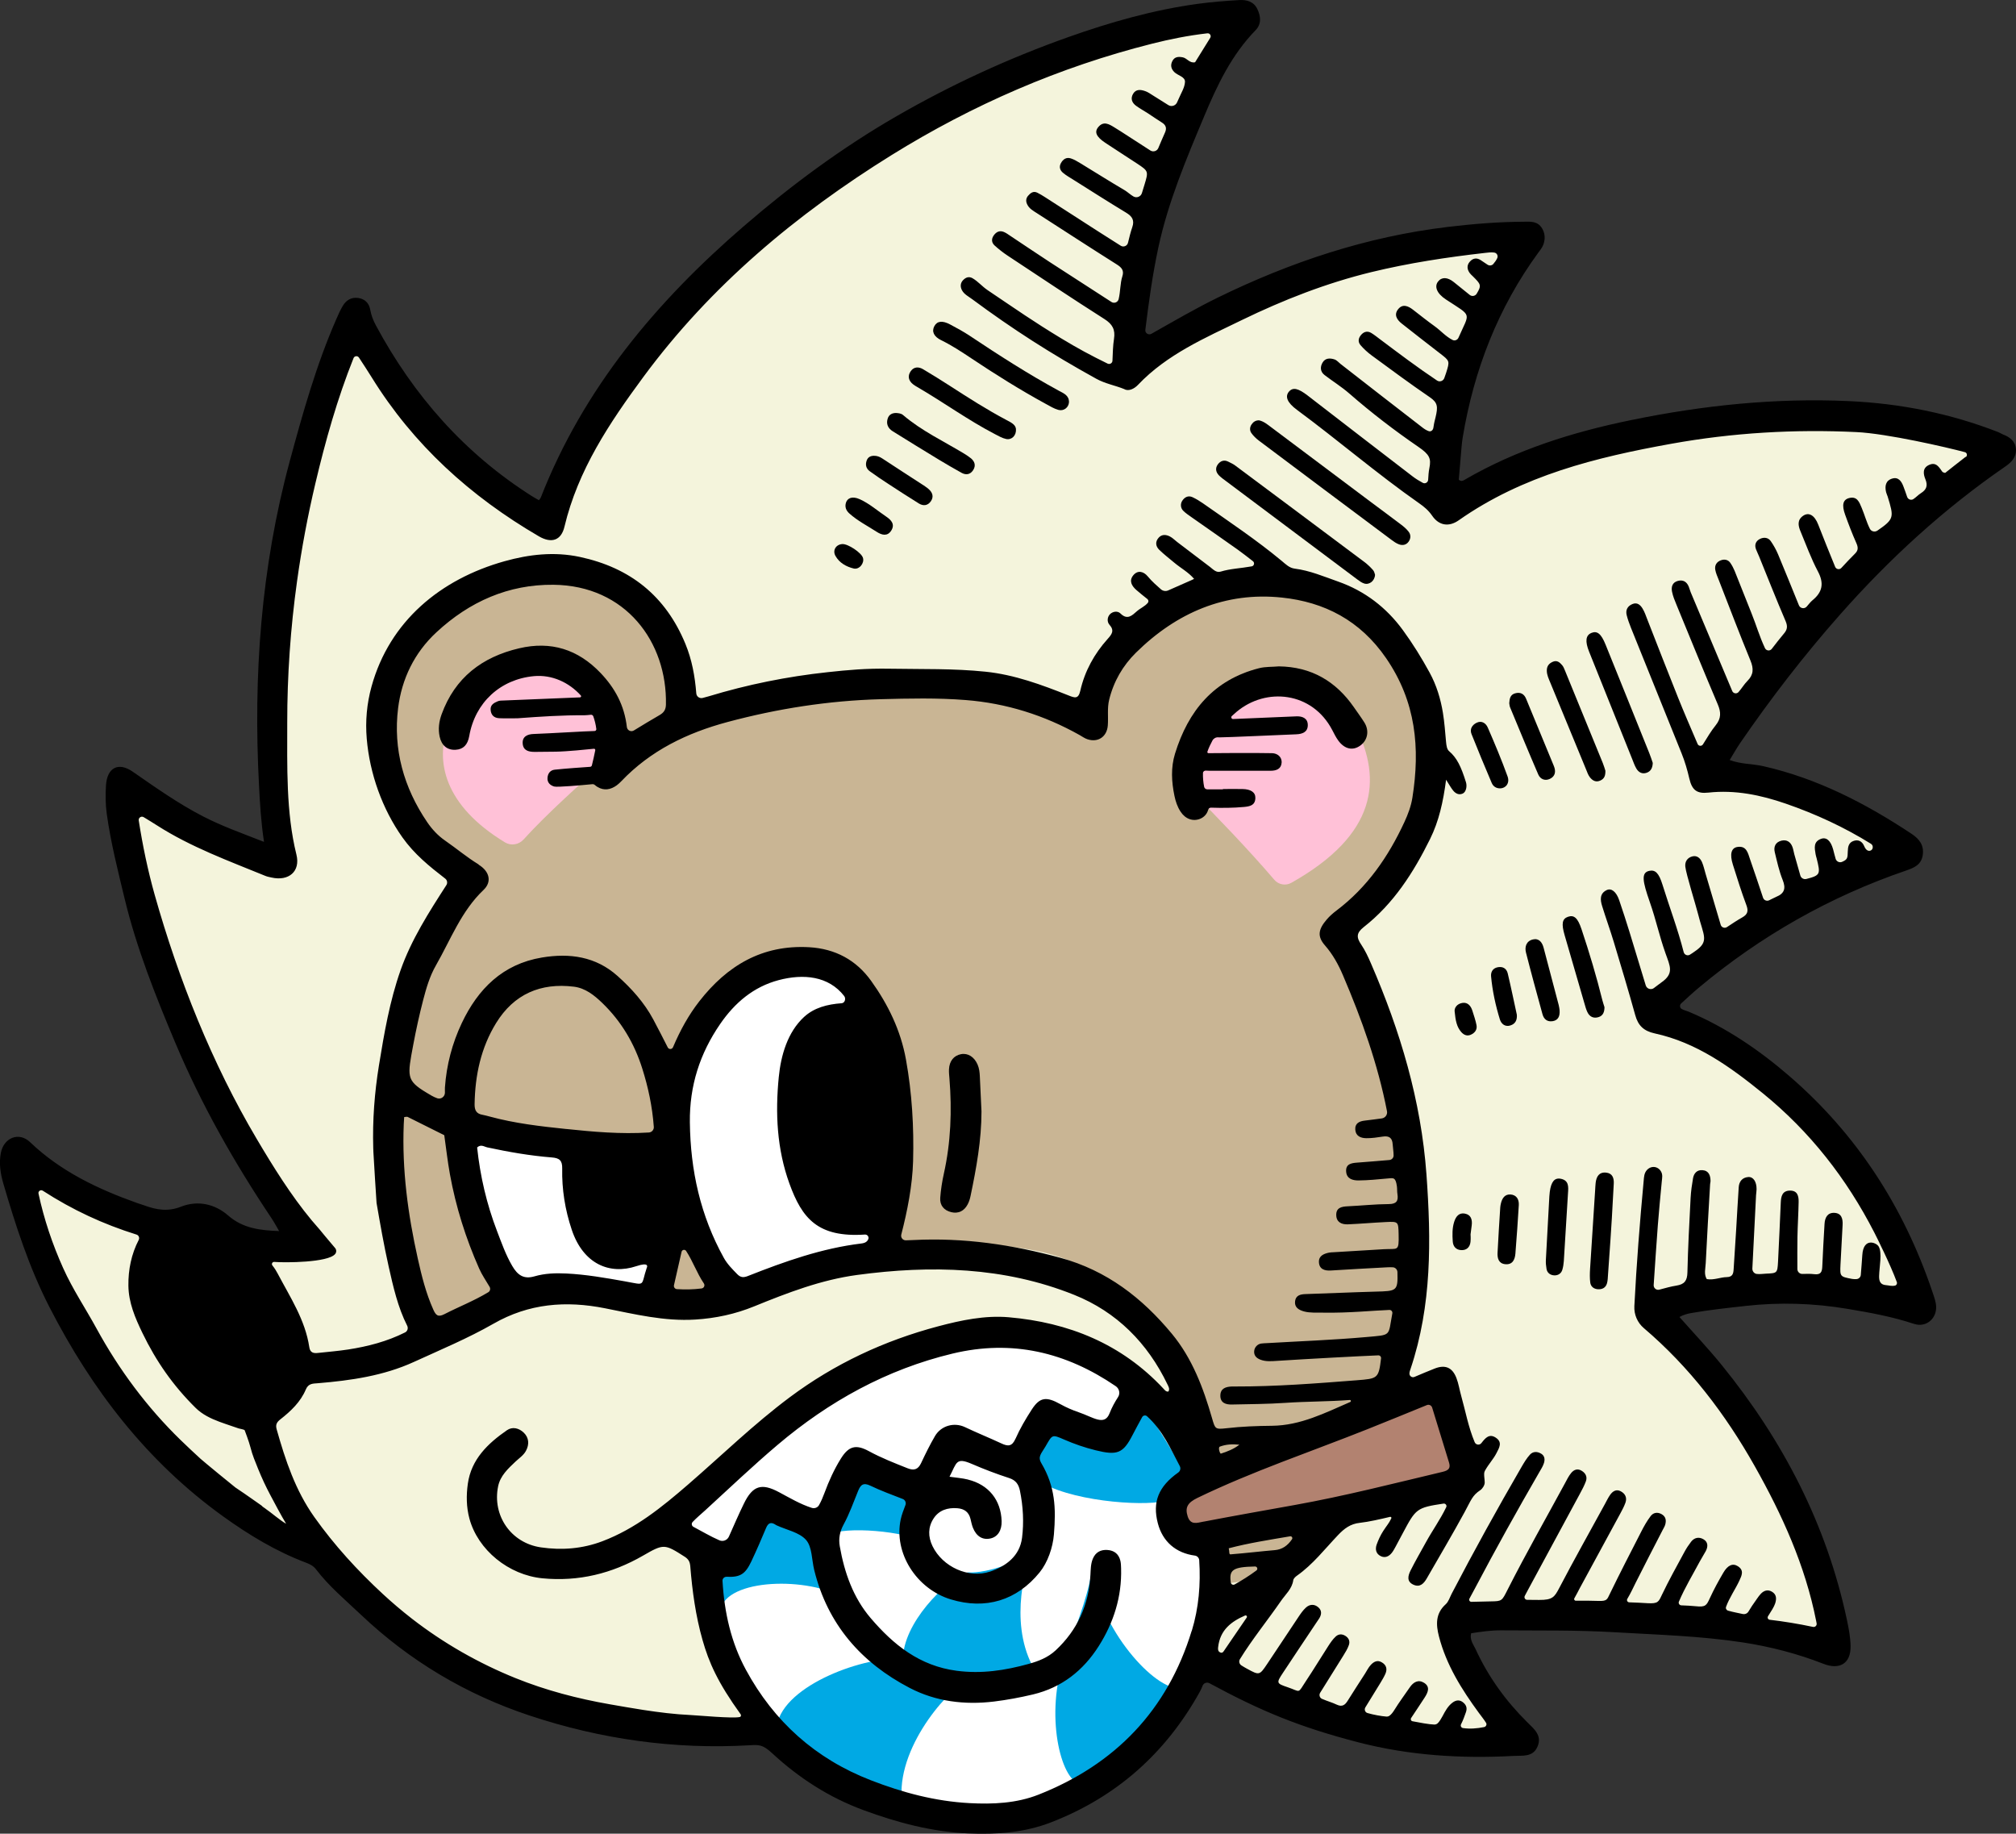<?xml version="1.0" encoding="UTF-8"?>
<svg id="_レイヤー_2" data-name="レイヤー 2" xmlns="http://www.w3.org/2000/svg" viewBox="0 0 573.71 521.75">
  <rect x="0" y="0" width="573.71" height="521.75" fill="#333333" stroke="none"/>
  <defs>
    <style>
      .cls-1 {
        fill: #b28270;
      }

      .cls-2 {
        fill: #fff;
      }

      .cls-3 {
        fill: #804200;
      }

      .cls-4 {
        fill: #ffc1d7;
      }

      .cls-5 {
        fill: #c9b594;
      }

      .cls-6 {
        fill: #00a9e4;
      }

      .cls-7 {
        fill: #f4f4dc;
      }
    </style>
  </defs>
  <g id="_線" data-name="線">
    <g>
      <path class="cls-7" d="M33.12,226.15c-1.16,13.94,25.19,106.47,54.84,130.76-15.18.15-77.25-21.13-82-23.27,3.64,19.76,24.39,77.26,79.37,105.31,33.59-3.88,29.43-51.98,47.08-64.59,10.53-7.52,35.21-10.55,46.85-6.82,11.64,3.73,28.61,2.4,41.39-5.13,12.79-7.52,50.74-13.2,78.88-1.18,28.14,12.01,47.42,39.89,46.77,92l-6.12,18.24c21.41,13.21,64.92,27.58,91.49,24.89-7.78-14.63-17.26-30.31-18.83-34.49,16.65-3.93,78.93-3.6,109.23,8.39,2.71-19.37-28.1-78.26-49.66-95.91,25.27-9.1,51.88-7.51,74.49-3.23-11.97-48.66-62.76-78.3-76.56-84.7,17.14-14.74,49.07-34.73,70.79-46.16-8.77-9.54-35.47-19.68-55.91-21.32,8.57-10.78,49.04-68,83.4-92.73-21.99-4.49-83.14-20-158.87,19.2-1.15-14.69,13.08-66.42,20.41-74.61-24.52-1.41-80.59,15.58-110.78,34.92-.02-18.11,23.1-89.45,34.6-101.96-24.91.83-143.61,21.73-198.43,143.87-24.57-10.94-46.27-39.68-54.7-56.1-14.19,9.92-33.96,112.35-20.24,154.23-13.44-3.82-31.11-10.86-47.49-19.62Z"/>
      <path class="cls-7" d="M342.45,415.18c6.43-40-55.27-78.73-136.85-46.98-20.27,7.89-21.33-2.64-42.23.47-26.41,3.94-70.94,20.44-75.02,20.73-17.73,1.27-21.42,7.16-13.77,24.2s38.24,83.01,142.66,76.56c22.61,31.84,49.23,26.87,65.84,23.94,42.3-7.45,55.2-35.75,63.22-60.87.29-6.97-1.35-31.58-3.86-38.06Z"/>
      <polygon class="cls-3" points="332.52 424.1 407.6 393.64 415.25 420.33 335.2 435.98 332.52 424.1"/>
      <path class="cls-5" d="M125,383.51c-.66-4.62-17.72-38.63-13.61-89.21,2.59-31.87,21.36-45.62,21.36-45.62,0,0-52.61-37.12-6.48-73.91,52.61-41.95,69.74,28.42,69.74,28.42,0,0,43.18-14.97,77-10.19,33.82,4.78,33.82,10.45,33.82,10.45,0,0,44.97-66.77,87.31-23.57,36.02,36.76-13.06,86.02-13.06,86.02,0,0,35.37,64.26,17.56,117.36-17.8,53.1-23.29,64.33-49.91,67.33-13.61,1.53,1.16-84.17-54.08-94.74-50.5-9.67-89.11,21.9-99.92,16.94-43.23-19.81-69.75,10.71-69.75,10.71Z"/>
      <path class="cls-2" d="M345.39,436.36c11.24,49.03-61.51,117.61-116.85,62.45-19.63-19.57-28.09-41.55-25.94-50.48,0,0-15.88-12.37-8.65-19.59,12.75-12.73,66.18-47.31,66.18-47.31,0,0,68.5-18.17,85.26,54.93Z"/>
      <path class="cls-6" d="M310.79,445.02c.89,16.67,16.69,35,24.4,35.34-2.26,11.43-21.3,22.21-29.25,26.57-5.48-4.19-8.74-24.63-1.14-39.61,1.55-5.54,5.76-15.35,5.99-22.31Z"/>
      <path class="cls-6" d="M274.94,478.36c-5.82,2.94-21.21,20.71-17.95,36.1-10.55-3.45-29.14-10.55-35.88-23.63,2.12-11.53,25.31-19.73,35.88-18.84,3.48,3.55,13.36,6.97,17.95,6.37Z"/>
      <path class="cls-6" d="M205.27,457.26c2.91-8.42,26.6-8.62,36.36-1.73-3.77-5.53-7.32-17.68-7.76-21.67l-19.73-8.71-7.79,17.42h-3.74c.22,2.15.67,11.33,2.66,14.69Z"/>
      <path class="cls-6" d="M293.72,440.68c-1.55,4.31-6.61,20.15,0,33.16-11.75,5.47-26.25,8.13-36.74-1.85,0-9.92,11.75-22.12,18.37-24.58,5.73.42,16.82-3.67,18.37-6.73Z"/>
      <path class="cls-6" d="M263.62,438.95c-6.25-3.33-22.88-4.75-27.98-2.26l-3.1-7.07,9.09-14.44,21.83,7.09,1.45,4.8c-1.77,3.02-3.9,5.68-1.28,11.89Z"/>
      <path class="cls-6" d="M295.05,421c8.65,6.15,29.85,7.64,36.1,6.15l7.13-6.15s-12.64-22.39-15.74-23.94l-10.2,9.53-17.29-4.24-7.09,12.07,7.09,6.58Z"/>
      <path class="cls-2" d="M258.2,325.18c-1.16-22.78-14.21-55.64-32.42-53.39-33.34,4.13-36.53,54.21-36.53,54.21l-56.3-3.58s2.49,44.13,14,44.58c11.5.46,40.12,8.62,40.78-4.1.66-12.72,6.87-26.56,6.87-26.56,0,0,5.17,37.42,18.85,32.95s36.69-12.3,36.69-12.3l8.06-31.81Z"/>
      <path class="cls-4" d="M171.35,217.48c1.66-11.31-4.32-28.46-21.28-28.36s-40.94,29.57-6.38,50.56c1.71,1.04,3.93.7,5.27-.78,6.76-7.46,16.43-16.05,22.4-21.41Z"/>
      <path class="cls-4" d="M339.61,225.66c-.01-39.44,38.64-34.23,46.33-18.6,7.27,14.76,6.09,30.33-18.46,44.14-1.61.9-3.63.54-4.83-.86-7.09-8.32-17.4-19.04-23.05-24.68Z"/>
      <polygon class="cls-1" points="336.22 424.98 407.6 393.64 415.25 420.33 338.65 435.8 336.22 424.98"/>
      <g>
        <path d="M335.95,230.92c1.36,2.12,3.54,2.89,5.58,2.06,1.15-.47,1.98-1.4,2.3-2.59.1-.35.43-.59.8-.58,3.13.1,6.27.09,9.4-.2,1.67-.16,3.17-.45,3.22-2.55.04-1.61-1.28-2.51-3.7-2.55-1.84-.03-3.69,0-5.53,0v.09c-1.49,0-2.97.01-4.46,0-.43,0-.81-.31-.89-.73-.25-1.29-.37-2.58-.33-3.9.01-.44.42-.75.85-.7.3.03.61.04.92.04,2.85.01,5.7,0,8.55,0h0c2.99,0,5.99-.02,8.98,0,1.61,0,2.95-.55,3.08-2.26.13-1.71-1.24-2.71-2.71-2.74-5.44-.12-15.82-.02-18.11,0-.22,0-.37-.22-.3-.43.4-1.11.88-2.16,1.44-3.18.32-.59.97-.95,1.64-.9.14,0,.29.01.43.01,2.28,0,16.8-.68,21.79-.87,1.78-.07,3.25-.67,3.27-2.57.03-1.94-1.46-2.61-3.23-2.54-6.01.24-12.02.5-18.03.76-.45.02-.68-.53-.36-.84.42-.4.86-.79,1.31-1.17,8.44-7.12,21.57-5.75,27.26,5.13.53,1.02,1.04,2.07,1.72,3,1.82,2.49,4.19,2.98,6.33,1.39,2.06-1.53,2.55-4.24,1.09-6.54-.92-1.46-1.95-2.85-2.93-4.27-5.18-7.5-12.22-11.57-21.4-11.68-1.9.18-3.77.05-5.63.52-12.9,3.29-20.16,12.13-23.92,24.34-1.21,3.94-.99,7.98-.15,12.01.33,1.58.83,3.07,1.7,4.41Z"/>
        <path d="M270.69,344.91c2.06.49,3.7-.34,4.69-2.22.4-.75.66-1.6.83-2.44,1.65-7.92,3.1-15.86,3.1-24.01-.16-3.31-.33-6.63-.47-9.94-.05-1.16-.17-2.29-.64-3.38-.95-2.19-2.73-3.33-4.7-2.97-2.05.38-3.34,1.96-3.44,4.34-.04.86.06,1.73.13,2.59.74,9.12.4,18.16-1.6,27.12-.5,2.24-.85,4.54-1.02,6.83-.16,2.15,1.09,3.59,3.13,4.08Z"/>
        <path d="M569.87,123.53c-.41-.14-.77-.4-1.17-.56-13.69-5.34-27.88-8.17-42.55-8.84-20.9-.95-41.52,1.2-61.97,5.4-16.61,3.41-32.64,8.41-47.38,16.99-.48.28-.99.56-1.66-.03.26-3.05.52-6.21.79-9.36.06-.73.2-1.92.32-2.64,3.19-19.2,10.04-36.92,21.6-52.72.21-.29.43-.57.64-.86,1.26-1.73,1.48-4.06.38-5.89-1.32-2.21-3.42-1.95-5.36-1.93-7.22.04-14.39.63-21.58,1.49-23.03,2.77-44.62,9.96-65.36,20.09-6.34,3.1-12.43,6.66-18.92,10.32-.82.46-1.83-.21-1.71-1.15.99-8.07,2.06-15.73,3.68-23.31,2.79-13.06,7.97-25.28,13.1-37.53,3.7-8.83,7.77-17.4,14.57-24.38,1.75-1.8,1.52-3.97.51-6.06-1.03-2.13-3.03-2.66-5.11-2.54-3.89.22-7.78.53-11.64,1.05-12.76,1.72-25.08,5.24-37.19,9.54-16.88,6-33.1,13.46-48.62,22.4-15.57,8.97-29.95,19.6-43.55,31.33-24.94,21.51-45.64,46.18-57.8,77.24-.1.25-.31.45-.52.75-.62-.35-1.25-.69-1.86-1.07-19.26-12.18-33.8-28.69-44.54-48.67-.76-1.41-1.33-2.87-1.61-4.46-.34-1.9-1.54-3.09-3.47-3.35-1.93-.26-3.38.64-4.34,2.25-.66,1.11-1.2,2.3-1.72,3.49-5.77,13.12-9.62,26.83-13.36,40.65-8.21,30.33-10.42,61.14-8.76,92.36.27,5.16.56,10.32,1.42,16.02-6.27-2.46-11.92-4.46-17.32-7.24-7.09-3.65-13.54-8.24-20.07-12.75-4.08-2.82-7.25-1.12-7.58,3.88-.18,2.74-.15,5.47.23,8.22,1.14,8.17,3.17,16.15,5.1,24.15,3.41,14.08,8.75,27.49,14.35,40.8,7.42,17.63,16.81,34.18,27.44,50.05.74,1.11,2.15,3.63,2.15,3.63-5.28-.21-10.23-.69-14.53-4.45-3.78-3.3-8.67-4.35-13.41-2.48-3.7,1.46-6.93.9-10.34-.34-.68-.25-1.37-.44-2.05-.68-11.22-3.99-21.83-9.01-30.58-17.38-3.11-2.97-7.48-1.28-8.3,3.18-.53,2.88-.11,5.77.71,8.57,3.52,12.06,7.36,23.95,13.14,35.22,12.07,23.51,27.73,43.91,49.32,59.47,7.4,5.33,15.16,10.03,23.72,13.26,1.14.43,2.08.92,2.81,1.87,3.71,4.86,8.39,8.76,12.8,12.93,13.84,13.12,29.86,22.65,47.92,28.66,20.33,6.76,41.24,9.72,62.67,8.48,2.67-.15,3.7-.27,6.5,2.33,7.6,7.03,16.16,12.53,25.92,16.13,9.66,3.56,19.5,6.18,29.84,6.62,7.99.34,15.92-.21,23.43-3.11,18.65-7.19,32.73-19.7,42.43-37.17.32-.57.58-1.18.81-1.76.31-.76,1.22-1.08,1.94-.69,14.76,7.98,25.69,12.48,42.32,16.8,14.49,3.76,29.31,4.69,44.24,3.88,2.57-.14,5.46.4,6.78-2.6,1.42-3.21-.97-5.08-2.92-7.01-6.12-6.05-11.08-12.94-14.68-20.76-.64-1.38-1.74-2.67-1.27-4.53,2.84-.44,5.67-.86,8.57-.83,10.7.09,21.38-.1,32.08.53,12.25.72,24.53,1.05,36.69,2.91,7.85,1.21,15.52,3.19,22.91,6.08,4.6,1.81,7.82-.07,7.73-5.03-.04-2.44-.49-4.89-1-7.29-5.76-27.26-18.24-51.24-35.71-72.74-3.8-4.68-7.97-9.07-11.99-13.62,1.14-.63,2.23-.93,3.39-1.13,5.12-.9,10.28-1.44,15.44-2.02,9.69-1.09,19.32-.78,28.91.82,6.39,1.07,12.76,2.21,18.95,4.27,3.78,1.26,6.98-1.89,6.27-5.78-.23-1.27-.7-2.5-1.11-3.73-8.14-23.88-21.37-44.4-40.52-60.94-8.67-7.49-18.08-13.89-28.69-18.36-.65-.27-1.35-.4-1.99-.77-.58-.33-.65-1.14-.16-1.58,1.74-1.58,3.38-3.12,5.11-4.56,17.58-14.67,37.16-25.81,58.83-33.23,2.24-.77,4.37-1.59,4.8-4.37.44-2.84-.95-4.63-3.17-6.1-13.06-8.66-26.82-15.77-42.24-19.26-3.06-.69-6.27-.53-9.52-1.74,1.02-1.66,1.92-3.29,2.96-4.81,8.76-12.76,18.2-24.99,28.46-36.59,14.03-15.88,29.55-30.09,47.02-42.12,1.75-1.2,3.17-2.7,3.02-4.93-.16-2.27-1.78-3.51-3.82-4.23ZM75.59,429.3c-.57-.38-.96-.65-1.14-.89-1.11-.74-3.75-2.69-7.46-5.16-.36-.24-9.12-7.44-9.9-8.15-1.93-1.77-3.84-3.55-5.72-5.38-9.53-9.27-17.51-20.01-23.88-31.67-3.14-5.76-6.81-11.19-9.51-17.21-3.06-6.8-5.46-13.91-7.02-21.21-.15-.69.61-1.21,1.21-.83,8.47,5.48,17.16,9.51,26.68,12.49.64.2.93.93.62,1.53-2.09,4.02-2.99,8.49-2.93,13,.06,4.84,1.91,9.15,3.98,13.44,3.92,8.11,8.75,15.02,15.15,21.34,1.88,1.86,4.27,3.01,6.72,3.93,1.23.46,2.48.87,3.72,1.3.61.21,1.22.42,1.83.62.29.09,1.54.28,1.69.52,0,0,1.26,3.28,1.67,4.94.5,2.06,1.37,4.1,2.16,6.06,1.04,2.57,2.21,5.08,3.52,7.53,1.02,1.92,3.07,5.82,4.45,8.07-1.65-.89-4.28-3.21-5.84-4.25ZM210.53,488.56c-2.06.46-11.86-.46-13.99-.56-4.52-.21-9.02-.77-13.5-1.46-3.18-.49-6.34-1.05-9.51-1.6-9.14-1.6-18.16-3.95-26.78-7.43-10.56-4.26-20.53-9.95-29.53-16.93-2.84-2.21-5.59-4.54-8.23-6.98-7.25-6.71-13.83-13.89-19.55-21.95-5.38-7.58-8.22-16.14-10.7-24.91-.39-1.38.02-2.07,1.06-2.89,2.97-2.33,5.73-4.93,7.23-8.49.74-1.76,2.03-1.66,3.49-1.78,9.37-.78,18.64-2.11,27.28-6.06,7.6-3.48,15.37-6.71,22.6-10.85,10.14-5.81,20.64-6.62,31.78-4.41,8.47,1.68,16.89,3.76,25.67,3.21,5.83-.36,11.39-1.56,16.78-3.76,9.48-3.86,19.04-7.55,29.27-8.93,21.02-2.84,41.87-2.33,61.79,5.66,12.06,4.83,20.89,13.69,26.56,25.51.3.63.71,1.27.25,2-.68.11-1.01-.4-1.38-.79-11.92-12.79-27.02-18.87-44.08-20.35-6.76-.58-13.53.85-20.09,2.59-15.33,4.07-29.41,10.63-42.22,20.19-10.23,7.64-19.31,16.5-28.91,24.81-7.43,6.43-15.03,12.6-24.41,16.15-5.71,2.16-11.58,2.6-17.48,1.74-8.54-1.24-13.9-9.08-12.17-17.41.62-2.97,2.81-4.98,4.91-6.97,1.04-.99,2.29-1.77,3-3.08,1.02-1.88.83-3.77-.6-5.16-1.41-1.37-3.27-1.76-4.78-.73-5.46,3.77-10.18,8.28-11.16,15.25-.46,3.26-.43,6.63.45,9.9,2.42,8.97,11.19,16.07,20.78,17,10.28.99,19.76-1.34,28.63-6.45,5.9-3.4,6.09-3.38,11.87.32,1.13.73,1.48,1.51,1.58,2.77.57,7.04,1.53,14.04,3.47,20.88,1.83,6.45,4.33,12.11,10.86,21.18.21.29.08.71-.27.78ZM136.21,245.97c-3.35-2.03-6.32-4.56-9.52-6.77-2.05-1.41-3.72-3.21-5.11-5.25-6.68-9.82-9.74-20.72-8.29-32.45,1.03-8.29,4.6-15.75,10.93-21.61,9.4-8.72,20.49-13.63,33.28-13.5,20.61.21,32.37,16.33,32.01,34.08-.03,1.53-.64,2.33-1.86,3.03-2.34,1.34-4.64,2.75-7.27,4.35-.82.5-1.88-.03-1.99-.98-.71-6.17-3.37-11.06-7.46-15.36-6.45-6.77-14.15-9.17-23.21-7.04-10.53,2.47-18.25,8.35-22.04,18.76-.75,2.06-1.04,4.21-.56,6.39.55,2.53,2.2,3.86,4.54,3.72,2.19-.13,3.43-1.39,3.88-3.92,1.66-9.5,8.83-16.14,18.39-17.03,5.15-.48,10.01,1.79,13.37,5.51.18.2.04.52-.23.53-7.24.31-14.49.59-21.73.89-.56.02-1.17,0-1.68.22-1.06.44-2.13.99-2.04,2.4.09,1.51.97,2.35,2.44,2.42,1.85.08,3.7.02,5.21.02,6.58-.49,12.82-.9,19.08-.86.38,0,1.21-.08,1.77-.14.31-.04.61.14.72.44.41,1.16.71,2.37.86,3.61.04.3-.19.56-.49.57-2.5.04-12.43.67-17.4.85-1.68.06-3.24.71-3.06,2.76.17,2,1.77,2.34,3.47,2.33,2-.02,3.99-.06,5.99-.06,3.08-.04,9.07-.65,10.8-.83.24-.03.44.19.39.43-.27,1.44-.62,2.87-.96,4.29-.06.23-.25.4-.49.42-1.96.13-6.94.48-10.07.81-1.26.13-1.97,1.03-2.07,2.31-.11,1.37.78,2.15,1.89,2.48.87.26,7.69-.36,10.87-.66.29-.03.56.08.77.28.21.19.48.37.73.52,1.83,1.1,3.72.79,5.46-.49.46-.34.89-.74,1.29-1.16,8.33-8.74,18.72-13.76,30.22-16.84,14.27-3.82,28.73-6.08,43.55-6.49,8.1-.22,16.16-.4,24.24.24,11.55.91,22.3,4.3,32.37,9.94.75.42,1.47.96,2.28,1.22,3.01.98,5.53-.71,5.78-3.92.19-2.44-.21-4.9.39-7.34,1.28-5.2,3.87-9.68,7.63-13.39,11.51-11.34,25.4-17.37,41.53-15.67,12.05,1.27,22.25,6.47,29.64,17.23,8.53,12.41,9.72,25.6,7.49,39.71-.38,2.41-1.25,4.73-2.29,6.97-4.56,9.84-10.56,18.54-19.32,25.15-1,.75-1.94,1.58-2.76,2.53-2.47,2.88-2.73,4.86-.49,7.41,2.23,2.55,3.81,5.45,5.11,8.5,5.34,12.5,9.92,25.26,12.52,38.65.19.98-.49,1.91-1.47,2.05-1.65.22-3.24.44-4.82.62-1.63.18-2.88.8-2.73,2.64.15,1.8,1.6,2.35,3.11,2.37,1.58.02,3.17-.22,4.73-.46,1.78-.27,2.69.36,2.8,2.21.06,1.04.26,2.05.26,3.17,0,.68-.54,1.23-1.21,1.29-3.03.25-6.08.52-9.14.74-1.71.12-3.34.4-3.15,2.6.17,2.05,1.92,2.48,3.51,2.47,2.74-.02,5.48-.3,8.21-.55,1.72-.16,2.35-.43,2.72,2.23.1.73.03,1.47.15,2.19.31,1.97-.26,2.85-2.49,2.86-3.9.02-7.79.45-11.68.63-1.76.08-3.31.41-3.24,2.54.06,2.03,1.59,2.66,3.32,2.59,3.61-.15,7.21-.48,10.82-.65,3.52-.17,3.53-.12,3.61,3.44.12,5.09-.2,4.06-4.21,4.29-4.76.27-9.52.57-14.28.86-.43.03-.87.02-1.3.11-1.49.31-2.95.9-2.89,2.67.07,2.01,1.57,2.53,3.37,2.42,5.34-.32,10.68-.64,16.02-.91.52-.03,1.12-.04,1.68,0,.71.06,1.25.66,1.27,1.36.16,5.44-.2,5.4-6.3,5.56-6.64.18-13.28.49-19.92.7-1.44.05-2.68.4-2.9,1.97-.25,1.78,1.01,2.54,2.52,2.96,1.71.47,3.72.32,5.45.35,7.24.14,14.45-.62,18.87-.77.53-.02.93.47.83.99-1.26,6.61-.05,6.06-7.48,6.73-9.35.83-18.74,1.17-28.12,1.72-.58.03-1.16.04-1.73.12-1.08.17-1.91,1.09-1.99,2.17-.09,1.24.62,1.97,1.78,2.42,1.55.59,3.15.44,4.72.34,9.12-.59,23.26-1.34,28.82-1.57.47-.02.85.39.79.86-.68,5.76-.97,5.76-6.91,6.23-11.53.9-23.05,1.8-34.63,1.77-.29,0-.58,0-.87,0-1.73.06-3.3.51-3.32,2.57-.03,2.09,1.53,2.6,3.28,2.56,5.06-.12,10.12-.12,15.17-.47,6.11-.42,12.23-.35,18.37-.82.34-.03.46.43.14.57-7.17,3.1-14.14,6.69-22.25,6.77-4.33.04-8.66.2-12.98.7-3.21.36-3.21.22-4.09-2.84-2.49-8.65-5.64-17.05-11.46-24.07-8.45-10.19-18.48-17.96-31.63-21.57-13.78-3.78-27.64-5.8-41.91-5.07-.66.03-1.34.04-2.1.08-.89.04-1.56-.78-1.34-1.64,1.73-6.72,3.17-13.97,3.36-20.89.26-9.71-.3-19.35-2.03-28.92-1.49-8.28-5.09-15.67-9.92-22.39-4.24-5.91-10.2-9.14-17.64-9.56-13.35-.75-23.33,5.24-31.24,15.38-3.04,3.9-5.43,8.22-7.49,13.07-.28.65-1.18.69-1.5.06-1.43-2.8-2.75-5.42-4.14-8-2.56-4.77-6.15-8.75-10.15-12.33-6.2-5.55-13.63-6.56-21.51-5.25-11.13,1.85-18.19,8.9-22.81,18.65-2.73,5.76-4.35,11.92-4.8,18.34-.03.48.01.98,0,1.49-.02,1.12-1.12,1.93-2.18,1.57-1.11-.38-2.11-1.02-3.1-1.62-5.79-3.49-5.4-4.64-3.73-13.62.8-4.27,1.73-8.51,2.82-12.72.89-3.41,1.87-6.78,3.62-9.83,4.21-7.35,7.2-15.45,13.57-21.5,2.42-2.3,1.71-5.28-1.43-7.19ZM352.7,411.07c-1.52,1.22-3.54,2.01-5.26,2.54-.27.08-.89-1.76-.29-1.99,1.73-.65,3.53-.76,5.55-.55ZM196.32,319.33c-.12-10.38,2.84-19.56,8.65-28,4.15-6.02,9.48-10.55,16.6-12.44,7.09-1.88,14.23-1.18,18.66,4.51.57.73.21,1.99-.71,2.06-4.1.3-7.83,1.26-10.71,3.91-4.71,4.34-6.59,10.99-7.19,17.12-1.01,10.25-.54,20.45,3.04,30.31,3.59,9.9,8.07,15.37,21.48,14.48.7-.05,1.22.65.96,1.3-.28.69-.87,1.11-1.96,1.24-11.24,1.36-21.8,5.11-32.26,9.24-1.14.45-2.04.56-3.07-.5-1.41-1.45-2.82-2.84-3.82-4.64-6.66-12.01-9.51-24.88-9.67-38.58ZM199.64,366.62c-2.41.3-4.62.34-7,.19-.57-.03-.97-.58-.84-1.13.71-3.14,1.41-6.18,2.16-9.49.14-.61.95-.77,1.3-.24,1.94,2.98,3.01,6.21,5.04,9.23.39.58.03,1.36-.66,1.44ZM161.14,321.25c-7.31-.76-14.65-1.6-21.79-3.55-.41-.11-1.59-.42-2.01-.49-1.77-.29-2.3-1.3-2.28-3.02.13-8.23,1.8-16.08,6.14-23.12,5.05-8.19,12.64-11.49,22.11-10.32,3.26.4,5.8,2.43,8.1,4.65,5.4,5.22,9.11,11.49,11.36,18.62,1.69,5.34,2.86,10.78,3.29,16.63.06.81-.57,1.53-1.39,1.59-8.13.51-15.86-.2-23.54-1ZM184.07,360.68c-1.82,5.39-.11,5.01-6.26,3.91-5.54-.99-11.07-1.96-16.69-2.23-3.04-.15-6.1-.04-9.02.81-3.11.91-4.84-.41-6.33-2.96-1.84-3.14-3.03-6.54-4.32-9.9-2.96-7.7-4.81-15.67-5.67-23.81,1.09-1,1.98-.22,2.9-.02,6.06,1.3,12.17,2.37,18.36,2.86,2.18.17,2.99.87,2.95,3.12-.12,5.96.81,11.78,2.72,17.46,3.29,9.82,10.85,12.86,18.36,10.36,3.71-1.24,3.09.19,3.02.4ZM126.43,323.01c.53,3.71.94,7.44,1.61,11.12,1.68,9.27,4.5,18.19,8.31,26.81.8,1.82,1.93,3.42,2.98,5.22.31.53.15,1.22-.37,1.53-4.14,2.5-8.42,4.14-12.47,6.23-1.88.97-2.47.29-3.19-1.31-2.08-4.64-3.3-9.55-4.4-14.47-2.81-12.59-4.53-25.31-4-38.25.03-.69.08-1.37.12-2.04.46-.03.78-.15,1-.04,3.48,1.72,6.94,3.46,10.41,5.2ZM275.48,420.99c-1.66-.41-3.4-.53-5.27-.8,2.11-4.08,1.8-5.61,6.44-3.61,3.43,1.48,6.94,2.82,10.49,3.97,1.96.63,2.74,1.8,3.12,3.66.9,4.43,1.15,8.95.59,13.37-.65,5.11-4.48,8.03-9.01,9.57-6.21,2.12-13.62-1.34-16.47-7.22-1.29-2.67-1.3-5.39.29-7.84,1.53-2.37,3.97-3.16,6.78-2.94,1.97.16,3.24,1.06,3.73,3,.21.84.37,1.7.68,2.5.99,2.51,2.77,3.59,4.99,3.11,2.09-.45,3.28-2.3,3.2-4.96-.2-5.99-3.69-10.35-9.57-11.8ZM288.98,409.39c-.98,2.22-2.15,2.2-3.99,1.33-3.43-1.6-6.95-3.01-10.37-4.64-3.09-1.47-6.81-.42-8.54,2.53-1.46,2.5-2.74,5.11-3.97,7.73-.85,1.81-2.04,2.15-3.81,1.45-3.75-1.49-7.5-2.95-11.06-4.89-3.67-1.99-5.73-1.44-7.96,2.15-1.91,3.07-3.4,6.36-4.65,9.75-.43,1.17-.95,2.41-1.57,3.49-.42.72-1.3,1.01-2.08.75-3.28-1.06-6.24-2.83-9.26-4.44-5-2.68-7.51-1.92-10.03,3.25-1.49,3.05-2.83,6.16-4.26,9.37-.46,1.03-1.67,1.51-2.71,1.06-2.58-1.12-4.92-2.54-7.38-3.83-.52-.27-.64-.96-.23-1.39,1.02-1.09,2.47-2.3,3.61-3.34,6.82-6.24,13.52-12.63,20.57-18.6,14.62-12.38,31.01-21.46,49.78-25.97,16.93-4.07,32.26-.4,46.44,9.27,1.02.7,1.34,2.07.66,3.11-.93,1.43-1.77,2.97-2.39,4.56-1.45,3.79-4.65,1.16-8.87-.27-1.77-.6-3.48-1.35-5.12-2.26-4.05-2.26-5.88-2.03-8.18,1.52-1.72,2.66-3.35,5.42-4.62,8.31ZM339.13,464.03c-6.92,22.62-21.76,38.01-43.62,46.63-6.23,2.45-12.94,2.76-19.62,2.4-9.74-.52-19.02-2.99-28.08-6.51-15.76-6.11-27.57-16.72-35.55-31.45-4.19-7.72-6.12-16.2-6.65-25.27-.04-.66.52-1.2,1.17-1.17,3.91.18,5.32-.78,7.02-4.35,1.48-3.13,2.86-6.31,4.19-9.5.59-1.42,1.36-1.9,2.82-.9.06.03.12.07.17.1,2.88,1.33,6.52,2,8.42,4.18,1.74,2,1.59,5.64,2.31,8.55,3.8,15.45,13.39,26.38,27.2,33.56,7.41,3.85,15.63,4.88,24,3.85,3.72-.46,7.38-1.14,11.04-2.01,8.21-1.96,14.31-6.8,18.71-13.73,4.26-6.7,6.61-14.08,6.38-22.14-.02-.72-.04-1.46-.2-2.15-.45-1.91-1.72-2.95-3.67-3.09-1.94-.14-3.39.65-4.16,2.46-.63,1.49-.61,3.09-.7,4.69-.46,8.45-3.69,15.64-9.92,21.43-2.17,2.02-4.86,3.07-7.66,3.84-6.71,1.85-13.38,2.88-20.48,1.95-10.54-1.38-17.99-7.39-24.47-14.98-5-5.85-7.48-12.94-8.8-20.45-.38-2.18-.01-4.14,1.1-6.2,1.65-3.02,2.8-6.32,4.11-9.52.7-1.73,1.45-2.51,3.53-1.5,2.97,1.43,6.09,2.56,9.19,3.77.68.27,1.02,1.03.76,1.72-.52,1.37-1.05,2.71-1.35,4.1-2.03,9.52,4.46,19.79,14.3,22.76,9.86,2.98,18.73.31,25.23-7.69,2.33-2.87,3.76-7.08,4.07-10.79.63-7.58.34-13.66-3.56-20.26-1.13-1.91-.03-2.73,1.15-4.76,1.98-3.42,1.81-3.52,5.32-1.99,2.89,1.26,5.89,2.29,8.96,3.05,6.18,1.53,7.83.9,10.54-4.4.83-1.62,1.72-3.22,2.7-5.03.27-.5.95-.64,1.38-.26,4.46,4.02,6.7,9.24,9.32,14.17.34.63.17,1.42-.42,1.84-5.65,4-7.39,8.4-5.82,14.44,1.35,5.18,5.08,8.48,10.56,9.21.66.09,1.18.65,1.22,1.32.44,6.81-.12,13.56-2.12,20.11ZM342.55,432.95c-1.92.37-3.74,1.1-4.57-1.5-.81-2.54.02-3.9,2.79-5.24,15.71-7.6,32.26-13.12,48.43-19.57,5.52-2.2,11.02-4.46,16.86-6.84.61-.25,1.3.08,1.5.71,1.67,5.42,3.24,10.54,4.81,15.66.5,1.64-.2,2.23-1.81,2.62-13.99,3.32-27.93,6.9-42.1,9.44-8.64,1.55-17.29,3.08-25.91,4.73ZM350.14,442.27c-.44.03-.22-.86-.47-1.72,5.66-1.49,11.42-2.38,17.47-3.41.46-.08.8.44.54.83-1.25,1.84-2.8,2.92-4.87,3.1-4.02.34-7.95.83-12.67,1.21ZM357.55,446.86c-1.99,1.49-4.4,2.98-6.2,3.98-.46.25-1.03-.04-1.1-.56-.5-3.55.48-4.43,6.91-4.55.61-.01.88.77.39,1.13ZM347.2,470.16c-.59-.3-.62-.81-.55-1.44.53-4.9,3.71-7.32,7.66-9.04.36-.16.7.26.48.58-2.09,3.07-4.19,6.14-6.29,9.2-.3.44-.57,1.07-1.3.7ZM559.4,129.97c-1.98,1.57-4.12,3.18-5.86,4.6-.31-.12-.66-.15-.79-.33-.93-1.28-1.74-2.85-3.74-1.97-1.98.86-1.69,2.61-1.09,4.08.75,1.83.32,2.98-1.26,3.97-.74.46-1.33,1.14-2.15,1.69-.65.43-1.53.1-1.78-.63-.34-1-.69-2.01-1.07-3-.55-1.44-1.42-2.73-3.17-2.21-1.88.56-2.16,2.13-1.75,3.87.1.42.31.81.44,1.22,1.8,5.92,1.94,6.38-2.91,9.72-.73.5-1.76.26-2.15-.53-.96-1.92-1.51-4.01-2.33-5.96-.7-1.69-1.33-3.35-3.58-2.77-1.76.45-2.12,1.98-1.13,4.72.97,2.71,2.01,5.42,3.18,8.05.54,1.22.63,2.08-.39,3.07-1.29,1.26-2.51,2.59-3.87,4.05-.53.57-1.47.39-1.76-.33-1.68-4.15-3.29-8.05-4.81-12-1.02-2.65-2.68-3.69-4.37-2.47-1.62,1.17-1.35,2.76-.71,4.29,1.61,3.86,3.04,7.82,4.99,11.5,1.8,3.38,1.29,5.9-1.57,8.22-.62.51-1.08,1.19-1.64,1.8-.66.72-1.83.51-2.2-.39-1.96-4.83-3.91-9.66-5.92-14.47-.55-1.32-1.27-2.6-2.08-3.77-.76-1.1-2.02-1.19-3.12-.63-1.13.58-1.58,1.64-1.1,2.91.25.67.59,1.32.86,1.99,2.5,6.14,4.93,12.32,7.55,18.42.61,1.42.57,2.38-.39,3.52-1.2,1.42-2.33,2.89-3.53,4.44-.52.67-1.57.55-1.93-.22-1.57-3.33-2.52-6.68-3.82-9.89-1.62-4.01-3.18-8.05-4.8-12.06-.32-.79-.73-1.56-1.21-2.27-.65-.97-1.68-1.14-2.7-.78-1.23.44-1.84,1.45-1.61,2.72.18.98.61,1.92.98,2.86,2.99,7.66,5.9,15.35,9.03,22.95.94,2.28.91,4.04-.86,5.8-.95.95-1.63,2.15-2.54,3.18-.52.58-1.48.42-1.78-.3-3.96-9.4-7.89-18.75-11.82-28.1-.22-.53-.35-1.1-.57-1.63-.58-1.41-1.65-2-3.11-1.6-1.58.43-1.91,1.73-1.63,3.09.25,1.26.76,2.47,1.25,3.66,3.89,9.47,7.76,18.96,11.76,28.38.95,2.23.99,3.98-.6,5.95-1.3,1.6-2.35,3.4-3.62,5.43-.37.59-1.25.52-1.52-.12-1.98-4.64-3.85-8.91-5.58-13.24-2.96-7.36-5.81-14.76-8.71-22.14-.42-1.07-.78-2.19-1.38-3.16-.61-.99-1.49-1.84-2.86-1.28-1.4.58-2.01,1.67-1.66,3.13.31,1.25.76,2.48,1.24,3.68,4.78,11.9,9.57,23.79,14.39,35.68.95,2.33,1.64,4.75,2.21,7.2.78,3.32,2.19,4.32,5.4,3.97,7.64-.83,14.93.68,22.07,3.15,8.46,2.93,16.54,6.65,24.22,11.42.85.53.59,1.92-.41,1.99-.59.04-1.1-.33-1.54-1.37-.59-1.39-1.75-1.96-3.17-1.38-1.21.49-1.45,1.61-1.48,2.87-.05,1.99-.1,2.35-1.62,3.02-.73.32-1.58-.07-1.83-.83-.29-.9-.47-1.83-.73-2.74-.69-2.48-1.92-3.52-3.42-2.98-2.23.8-1.86,2.61-1.57,4.35.07.43.21.84.32,1.26,1.06,4.37,1.16,4.76-2.93,5.81-.75.19-1.52-.24-1.73-.99-.58-2.02-1.15-4.04-1.72-6.07-.19-.69-.28-1.42-.54-2.09-.53-1.39-1.6-2.1-3.07-1.76-1.7.4-2.33,1.68-1.94,3.3.65,2.66,1.23,5.37,2.25,7.9.95,2.38.52,3.83-1.83,4.79-.7.29-1.31.67-2.08,1.01-.67.29-1.45-.06-1.68-.76-1.21-3.62-2.42-7.29-3.7-10.94-.6-1.73-.97-3.9-3.58-3.5-1.79.27-2.24,2.07-1.3,5.04,1.22,3.85,2.41,7.71,3.83,11.49.64,1.69.39,2.65-1.18,3.53-1.45.81-2.82,1.74-4.34,2.74-.66.43-1.56.11-1.78-.65-1.49-5.03-2.9-9.77-4.3-14.51-.33-1.11-.57-2.26-1.02-3.31-.49-1.13-1.4-1.97-2.72-1.65-1.43.35-2.19,1.48-2.03,2.93.23,2.13,3,10.98,3.6,13.37,1.58,6.39,3.38,7.87-1,10.81-.46.31-.83.6-1.32.88-.69.4-1.56,0-1.75-.77-1.65-6.49-4.05-12.79-6.04-19.21-1.01-3.25-2.03-4.26-3.75-3.89-2.36.51-1.91,2.96.14,8.84,1.88,5.38,2.6,9.29,4.49,14.64,1.27,3.61,2.53,5.73-1.22,8.3-.78.53-1.38,1.08-2.13,1.6-.83.58-1.99.17-2.28-.79-1.54-5.09-3.07-10.14-4.62-15.19-.94-3.03-1.91-6.05-2.94-9.06-.82-2.4-2.22-3.52-3.57-2.86-2.02.98-1.82,2.79-1.29,4.51,1.06,3.45,2.3,6.84,3.34,10.29,2.08,6.91,4.16,13.81,6.09,20.77.82,2.98,2.4,4.51,5.54,5.2,11.92,2.59,21.53,9.54,30.76,17.03,13.43,10.91,23.86,24.27,31.74,39.64.57,1.11,4.56,9.06,6.4,14.08.16.43-.07.91-.51,1.01-.97.23-1.74-.07-2.49-.12-1.62-.1-2.08-1.04-2.04-2.6.07-2.74.93-6.6-.13-8.41-.66-1.13-4.33-2.62-4.65,2.42-.12,1.89-.28,3.79-.43,5.66-.05.67-.6,1.18-1.26,1.2-.43.02-.83.02-1.21-.05-3.46-.65-3.47-.67-3.31-4.08.18-3.75.4-7.51.6-11.26.1-1.76-.29-3.36-2.33-3.46-1.96-.1-2.71,1.35-2.81,3.14-.23,4.04-.48,8.08-.64,12.13-.06,1.57-.45,2.4-2.28,2.18-1.1-.14-2.23-.1-3.39-.07-.77.02-1.41-.61-1.42-1.38,0-3.2-.04-6.16.02-9.11.06-3.32.28-6.64.34-9.97.03-1.68-.3-3.3-2.52-3.25-2.15.05-2.48,1.65-2.56,3.33-.27,5.63-.47,11.27-.78,16.89-.18,3.26-.25,3.28-3.43,3.41-.86.03-1.74.2-2.65.08-.74-.1-1.26-.79-1.23-1.54.35-6.97.7-13.91,1.05-20.86.03-.58.15-1.15.15-1.73.01-2.12-.93-3.57-2.4-3.44-1.66.14-2.57,1.26-2.68,2.88-.28,4.04-.48,8.08-.73,12.12-.23,3.75-.5,7.5-.72,11.25-.07,1.28-.34,2.19-1.94,2.22-1.87.03-3.66.92-5.7.57-.87-1.4-.37-3.01-.3-4.53.36-7.51.82-15.01,1.25-22.51.02-.29.12-.57.12-.86-.02-1.58-.48-2.96-2.3-3.1-1.52-.12-2.43.86-2.68,2.29-.32,1.85-.59,3.72-.69,5.59-.37,7.07-.75,14.15-.91,21.23-.05,2.31-.83,3.37-3.09,3.73-1.6.25-3.17.7-4.9,1.16-.85.23-1.67-.45-1.61-1.33.39-5.76.75-11.37,1.18-16.98.32-4.18.74-8.35,1.13-12.52.09-.93.31-1.86-.21-2.77-.9-1.59-2.91-1.76-4.09-.36-.72.85-.76,1.89-.85,2.9-1.11,11.9-2.05,23.82-2.66,35.76-.12,2.38.87,4.69,2.68,6.23,13.02,11.08,23.21,24.46,31.57,39.28,7.83,13.88,14.38,28.3,17.49,44.07.04.22.08.44.13.68.11.61-.43,1.13-1.04,1-4.11-.88-8.53-1.59-12.32-2.03-.48-.06-.73-.6-.47-1.01.88-1.39,1.7-2.63,2.02-3.6.44-1.35.44-2.61-.95-3.4-1.16-.66-2.24-.31-3.12.62-.4.42-.73.89-1.06,1.36-1.26,1.76-1.83,2.64-2.45,3.68-.34.57-1,.86-1.65.71-1.11-.26-2.55-.49-4.16-.95-.46-.13-.74-.62-.58-1.07.91-2.54,2.7-5.11,3.78-7.44.7-1.51,1.43-2.98-.44-4.15-1.44-.9-2.86-.29-4.12,1.88-1.38,2.37-2.62,4.6-3.84,7.26-.93,2.03-1.22,2.57-4.01,2.26-1.28-.14-2.57-.18-4.1-.25-.53-.02-.89-.57-.68-1.06,1.73-4.07,3.95-7.67,5.92-11.39.54-1.02,1.19-1.98,1.73-3,.68-1.3.66-2.61-.71-3.38-1.25-.71-2.56-.46-3.48.74-.7.91-1.34,1.88-1.89,2.9-2.19,4.06-4.46,8.1-6.44,12.26-.9,1.89-1.03,2.49-4.03,2.32-1.54-.09-3.46-.2-5.24-.25-.5-.01-.8-.56-.54-.99.97-1.63,1.63-3.09,2.36-4.56,2.52-5.03,5.12-10.02,7.69-15.02.26-.51.59-1.01.74-1.56.33-1.21.17-2.28-1.06-2.97-1.21-.67-2.36-.41-3.1.57-1.04,1.37-1.9,2.89-2.68,4.43-3.03,5.9-6.07,11.8-8.97,17.77-.74,1.52-.75,2.02-3.24,1.93-1.87-.06-4.41-.1-6.41-.06-.36,0-.59-.39-.4-.7.6-1.02,1.05-1.97,1.47-2.75,3.84-7.11,7.72-14.21,11.57-21.31.55-1.01,1.1-2.04,1.49-3.12.51-1.43-.05-2.59-1.36-3.27-1.26-.65-2.26,0-2.98,1.01-.58.81-1.01,1.74-1.5,2.63-4.36,7.98-8.82,15.9-13.03,23.96-1.31,2.5-1.9,3.36-5.68,3.33-.91,0-2.26-.02-3.42-.03-.58,0-.94-.62-.67-1.13.3-.57.6-1.15.86-1.62,4.93-9.15,9.89-18.28,14.82-27.43.62-1.14,1.24-2.3,1.69-3.51.45-1.21.04-2.24-1.1-2.98-1.23-.8-2.27-.38-3.06.56-.73.88-1.24,1.94-1.78,2.95-5.43,10.02-11.03,19.84-16.24,30.1-1.72,3.4-1.62,3.45-4.85,3.5-1.92.03-3.68.09-5.55.13-.47,0-.78-.51-.54-.92.61-1.09,1.08-1.99,1.58-2.94,5.86-11.11,11.96-22.08,18.25-32.95.5-.87,1.08-1.74,1.37-2.68.29-.97.27-2.03-.8-2.67-1.12-.67-2.33-.66-3.18.27-.96,1.05-1.71,2.32-2.43,3.56-6.88,11.86-13.51,23.86-19.85,36.02-.53,1.02-.89,2.27-1.69,2.99-2.94,2.64-2.8,5.8-1.93,9.17,2.1,8.12,6.46,15.07,11.35,21.74.64.87,1.43,1.84,2.05,2.83.3.48,0,1.1-.55,1.22-2.02.41-4.07.56-6,.28-.52-.08-.8-.63-.56-1.09.59-1.13,1.05-2.48,1.38-3.41.4-1.13.15-1.98-.68-2.71-1.03-.91-2.09-.82-3.15-.02-1.31.99-2.07,2.42-2.8,3.81-.4.76-.85,1.46-1.28,1.94-.28.31-.66.49-1.08.48-1.49-.03-4.41-.59-6.21-.94-.42-.08-.62-.57-.38-.93,1.36-2.05,2.63-3.94,3.87-5.86.91-1.42,1.62-3.02-.2-4.15-1.62-1.01-3.02-.22-4.05,1.28-1.47,2.15-3.03,4.23-4.39,6.44-.43.7-.87,1.26-1.37,1.63-.26.19-.58.28-.91.26-1.39-.1-3.71-.51-5.39-1.01-.68-.2-.96-1.01-.59-1.61,1.43-2.32,2.84-4.59,4.23-6.88.52-.86,1.05-1.73,1.46-2.65.61-1.38.3-2.54-1.06-3.31-1.26-.72-2.28-.11-3.08.75-.68.72-1.12,1.67-1.66,2.51-1.64,2.55-3.3,5.09-4.9,7.66-.78,1.26-1.59,1.88-3.17,1.13-1.32-.63-2.56-.94-4.16-1.63-.67-.29-.91-1.11-.53-1.73,2.23-3.56,4.42-7.05,6.59-10.56.6-.97,1.23-1.97,1.59-3.04.34-1,.04-1.94-.99-2.59-1.03-.65-2.01-.52-2.78.2-.83.77-1.49,1.75-2.11,2.71-2.12,3.27-4.13,6.62-6.29,9.86-2.54,3.83-1.36,3.15-5.31,1.82-3.19-1.07-3.17-1.22-1.29-4.07,3.02-4.58,6.08-9.14,9.12-13.7.4-.6.82-1.19,1.21-1.8.69-1.1.78-2.24-.25-3.14-1.13-.99-2.45-.92-3.53.06-.84.76-1.51,1.74-2.15,2.7-2.98,4.44-5.9,8.91-8.88,13.34-2.2,3.27-2.23,3.28-5.75,1.36-.54-.29-1.04-.59-1.59-.94-.6-.38-.79-1.17-.42-1.77,3.48-5.66,7.91-11.1,11.68-16.57,1.29-1.87,3.14-3.43,3.5-5.89.07-.48.61-.99,1.05-1.3,4.55-3.2,7.92-7.59,11.7-11.56,1.76-1.85,3.52-3.2,6.21-3.48,2.5-.27,5.82-1.04,8.6-1.7.25-.06.45.2.34.43-.68,1.44-1.24,1.96-2.29,3.58-.78,1.21-1.4,2.54-1.88,3.89-.47,1.33-.2,2.65,1.23,3.31,1.21.55,2.27.04,3.06-.94.45-.55.78-1.21,1.13-1.84.69-1.26,1.36-2.54,2.04-3.82,3.67-6.88,3.86-7.23,11.57-8.38.57-.08,1.02.5.77,1.02-1.71,3.55-3.97,6.67-5.8,10.02-1.46,2.66-2.99,5.27-4.34,7.98-.72,1.44-1.22,3.15.81,4.06,1.89.85,2.98-.37,3.82-1.84,3.59-6.26,7.28-12.46,10.73-18.8,1.85-3.39,2.15-4.72,4.47-6.26.64-.42,1.26-1.43,1.26-2.17,0-.84-.19-1.66-.16-2.56.01-.3.11-.61.26-.87,1.11-1.96,2.32-3.16,3.22-4.89.84-1.62,1.82-3.18-.23-4.49-1.81-1.16-2.92.16-3.93,1.45-.04.05-.07.1-.11.14-.52.67-1.57.52-1.9-.25-1.83-4.36-2.62-8.88-3.86-13.26-.47-1.66-.72-3.41-1.34-5.01-1.16-3.03-3.21-3.87-6.2-2.69-1.95.76-3.87,1.59-5.75,2.38-.67.28-1.41-.21-1.42-.93,0-.49.17-.94.32-1.37,6.07-18.08,5.87-36.66,4.52-55.34-1.52-20.98-7.46-40.82-15.79-60.02-.8-1.85-1.66-3.71-2.78-5.37-1.37-2.01-1.42-3.29.72-4.97,8.49-6.65,14.15-15.5,18.87-25.04,2.53-5.11,3.74-10.58,4.57-16.89.92,1.43,1.39,2.34,2.03,3.11.68.81,1.6,1.31,2.69.83,1-.44,1.28-2.13.94-3.21-1.39-4.47-2.58-6.96-4.81-8.86-.62-.52-.76-1.57-.87-2.7-.25-2.73-.44-5.48-.88-8.18-.65-4-1.82-7.86-3.78-11.46-2.29-4.19-4.8-8.25-7.61-12.09-4.71-6.45-10.86-11.16-18.42-13.82-4.06-1.43-8.05-3.14-12.39-3.69-1.51-.19-2.57-1.27-3.67-2.19-7.12-5.92-14.82-11.05-22.38-16.36-.94-.66-1.94-1.27-2.98-1.76-1.25-.59-2.29-.03-2.97,1.03-.56.87-.46,2.04.26,2.78.7.71,1.56,1.28,2.38,1.86,4.37,3.08,8.77,6.11,13.12,9.21,1.43,1.02,2.8,2.1,4.37,3.32.56.44.35,1.35-.36,1.47-3.17.57-6.07.65-8.82,1.49-1.27.39-2.14-.64-3.04-1.33-3.11-2.35-6.21-4.71-9.32-7.08-.69-.52-1.3-1.18-2.06-1.57-1.07-.56-2.28-.7-3.2.3-1.05,1.14-.92,2.45.14,3.48,1.34,1.3,2.84,2.45,4.28,3.66,1.84,1.55,4.03,2.71,5.64,4.61-.19.16-4.43,1.94-7.35,3.27-.7.32-1.53.2-2.11-.32-1.09-.97-2.49-2.16-3.76-3.69-1.09-1.31-2.78-1.9-4.11-.26-1.26,1.56-.42,3,.88,4.15,1.01.89,2.08,1.72,3.16,2.59.33.27.39.76.11,1.09-.87,1.02-2.14,1.52-3.1,2.37-1.38,1.21-2.71,2.6-4.68.64-.81-.8-2.19-.59-2.98.21-.79.81-.9,2.16-.14,3.01,1.48,1.64.65,2.73-.5,4-3.83,4.26-6.54,9.17-7.81,14.77-.55,2.42-1.57,2.04-3.35,1.33-7.64-3.03-15.37-5.9-23.61-6.75-9.05-.94-18.07-.69-27.24-.85-6.81-.12-11.83.35-17.74.99-11.51,1.24-22.77,3.51-33.84,6.87-.55.17-1.11.31-1.69.46-.87.22-1.74-.39-1.81-1.29-.39-4.93-1.25-9.61-3.1-14.1-5.61-13.61-15.68-21.67-30.05-24.74-7.31-1.56-14.45-.72-21.4,1.22-18.2,5.09-32.73,17.04-37.87,35.66-1.34,4.85-1.79,9.85-1.36,14.87.84,9.91,4.42,19.98,10.16,28.07,3.4,4.78,7.59,8.17,12.18,11.72.57.44.71,1.25.31,1.86-4.96,7.69-9.98,15.53-13.03,24.21-3.09,8.77-4.66,17.93-6.15,27.08-1.26,7.78-1.85,15.6-1.62,23.45.01.39.02.77.04,1.16.04,1.06.87,14.34.9,14.52,1.04,6.04,2.1,12.08,3.44,18.06,1.28,5.71,2.61,11.61,5.27,16.86.36.7.11,1.57-.59,1.92-5.14,2.58-10.59,3.99-16.21,4.86-2.84.44-5.72.66-8.58.98-1.28.15-2.24-.07-2.47-1.64-1.16-7.76-5.44-14.19-8.99-20.93-.35-.66-.84-1.51-1.5-2.31-.35-.43-.03-1.07.53-1.02,3.04.25,15.29.2,17.31-2.24.42-.5.41-1.24-.02-1.73-1.8-2.07-4.18-5.01-4.39-5.25-6.15-6.85-11.38-14.92-16.17-22.87-.58-.96-1.15-1.92-1.71-2.87-12.74-21.5-22.3-45.52-29.07-69.53-1.95-6.92-3.42-14.03-4.53-21.13-.12-.78.74-1.34,1.41-.93,1.36.83,2.58,1.56,3.77,2.33,9.66,6.19,20.38,10.09,30.91,14.4.53.22,1.11.31,1.67.44,4.93,1.12,8.31-1.72,7.11-6.54-2.99-12.05-2.6-25.15-2.61-37.48-.01-13.47.93-26.94,2.79-40.28,1.3-9.34,3.04-18.62,5.21-27.8,2.86-12.11,6.24-24.13,10.87-35.69.26-.65,1.15-.74,1.54-.15,1.32,2.02,2.5,3.8,3.63,5.63,11.9,19.23,28.15,33.9,47.56,45.22,3.6,2.1,6.36,1.2,7.29-2.72,3.84-16.15,12.86-29.61,22.46-42.62,19.14-25.94,43.47-46.27,70.7-63.17,23.05-14.3,47.73-25.01,74.08-31.66,5.05-1.27,10.16-2.31,15.73-2.95.69-.08,1.18.69.81,1.28-1.54,2.48-2.93,4.71-4.31,6.95-1.54.37-2.26-1.14-3.5-1.39-1.23-.24-2.35-.2-2.98,1.07-.58,1.15-.38,2.19.57,3.13,1,.99,3.09,1.31,3.03,2.78-.07,1.62-1.12,3.21-1.78,4.79-.15.37-.32.73-.5,1.1-.45.93-1.6,1.26-2.47.71-1.47-.93-2.89-1.83-4.32-2.71-.73-.46-1.45-.98-2.26-1.26-1.27-.45-2.63-.62-3.45.79-.78,1.35-.3,2.54.88,3.4,1.05.76,2.2,1.39,3.29,2.09,1.33.86,2.63,1.79,3.98,2.62,1.18.72,1.52,1.6.94,2.89-.65,1.44-1.26,2.89-1.9,4.41-.37.88-1.46,1.21-2.27.69-2.87-1.85-5.64-3.65-8.41-5.43-.61-.39-1.22-.77-1.84-1.15-1.51-.93-3.08-1.88-4.58-.06-1.15,1.39-.55,2.75,1.98,4.44,3,2.01,6.06,3.92,9.07,5.92,3.29,2.18,3.27,2.2,2.08,6.13-.23.76-.46,1.51-.7,2.28-.31,1-1.46,1.48-2.38.97-.91-.51-1.68-1.29-2.58-1.82-4.23-2.49-8.38-5.11-12.57-7.66-.86-.52-1.74-1.06-2.69-1.36-1.29-.42-2.23.23-2.84,1.37-.58,1.07-.23,2.02.59,2.71.87.74,1.89,1.31,2.87,1.93,5.01,3.15,10,6.34,15.06,9.4,1.73,1.04,2.51,2.14,1.79,4.19-.48,1.38-.82,2.8-1.21,4.41-.22.91-1.28,1.33-2.07.83-2.31-1.46-4.45-2.81-6.58-4.18-4.98-3.2-9.95-6.41-14.92-9.61-.73-.47-1.47-.92-2.24-1.3-1.13-.56-1.94.09-2.62.88-.61.71-.69,1.53-.27,2.42.59,1.27,1.75,1.86,2.84,2.57,7.53,4.84,15.03,9.73,22.6,14.5,1.41.88,2.21,1.71,1.66,3.41-.66,2.05-.52,4.27-1.06,6.51-.22.9-1.27,1.31-2.04.81-5.96-3.85-11.78-7.59-17.57-11.36-3.75-2.44-7.45-4.96-11.18-7.43-.6-.4-1.19-.84-1.84-1.12-1.27-.55-2.26,0-2.97,1.05-.66.97-.54,2.01.28,2.76,1.17,1.06,2.42,2.05,3.74,2.92,9.15,6.05,18.28,12.15,27.54,18.04,2.28,1.45,3.13,3,2.72,5.63-.31,1.98-.34,4-.44,6.24-.03.68-.75,1.1-1.37.81-4.77-2.33-8.55-4.36-13.23-7.2-8.11-4.92-12.36-7.94-20.89-13.68-1.61-1.08-2.74-2.5-4.33-3.42-1.08-.62-1.99-.19-2.72.58-.77.82-.8,1.87-.29,2.83.63,1.18,1.84,1.76,2.89,2.54,11.65,8.63,22.4,15.51,35.36,22.67,2.51,1.39,5.46,1.91,7.92,2.92,1.25.74,2.88-.09,3.92-1.19,8.27-8.71,19.11-13.37,29.59-18.46,11.8-5.73,24.03-10.51,36.83-13.63,10.66-2.59,21.49-4.23,32.38-5.47.83-.1,1.71-.21,2.6-.09.74.11,1.15.9.84,1.58-.28.61-.67,1.15-1.11,1.66-.41.48-1.13.56-1.65.21-.66-.45-1.31-.89-1.96-1.31-1.16-.75-2.23-.53-3.09.46-.88,1-.8,2.11-.06,3.17.24.35.58.64.89.94,2.29,2.28,2.6,2.59,1.13,5-.42.68-1.35.85-1.98.34-1.52-1.23-3.02-2.45-4.54-3.66-1.81-1.45-3.46-1.48-4.5-.11-1.01,1.34-.44,3.29,2.29,5.08,7.6,4.99,6.79,3.45,3.55,10.87-.28.63-1.03.95-1.65.65-1.95-.96-3.39-2.67-5.13-3.92-2.11-1.51-4.14-3.14-6.2-4.73-1.38-1.06-2.92-1.69-4.18-.13-1.28,1.58-.37,3.01,1,4.09,3.63,2.87,7.28,5.7,10.94,8.53,2.76,2.13,2.78,2.12,1.68,5.58-.15.47-.32.94-.5,1.43-.31.83-1.32,1.17-2.06.68-5.65-3.77-10.94-7.78-16.25-11.76-.81-.61-1.6-1.25-2.46-1.77-.97-.59-1.95-.45-2.75.38-.92.95-1.18,2.09-.29,3.11.94,1.08,2.02,2.07,3.18,2.92,5.48,4.02,10.93,8.06,16.54,11.89,2.23,1.52,2.33,2.69,1.61,5.69-.21.88-.4,1.45-.61,2.92-.1.75-.68,1.25-1.34,1.02-.65-.22-1.3-.65-1.81-1.05-7.78-5.99-15.53-12.04-23.28-18.07-.56-.44-1.06-1.07-1.7-1.28-1.29-.43-2.66-.44-3.44.93-.71,1.24-.63,2.56.58,3.5,2.33,1.79,4.85,3.34,7.07,5.28,6.24,5.44,12.81,10.49,19.64,15.17,3.17,2.17,3.68,3.31,3.13,6.03-.22,1.07-.28,2.17-.35,3.34-.05.76-.87,1.22-1.53.86-1-.54-2.02-1.16-2.89-1.83-9.98-7.65-19.92-15.33-29.87-23.01-2.66-2.05-4.16-2.4-5.27-1.17-1.23,1.37-.64,3.13,2.22,5.24,11.74,8.67,22.81,18.21,34.78,26.59,1.41.98,2.67,2.03,3.7,3.54,1.91,2.8,4.75,3.28,7.56,1.3,18.2-12.78,39.1-17.92,60.52-21.78,17.44-3.14,34.97-4.16,52.64-3.32,8.81.42,25.75,4.34,30.87,5.71.64.17.8.99.28,1.4Z"/>
        <path d="M441.85,290.57c1.54-.26,2.12-1.36,1.97-3.18-.04-.25-.09-.83-.24-1.39-1.43-5.44-2.86-10.88-4.3-16.32-.41-1.54-1.31-2.76-3-2.38-1.88.42-2.45,2.03-2.02,3.74,1.49,5.87,3.1,11.71,4.7,17.55.39,1.43,1.38,2.23,2.9,1.97Z"/>
        <path d="M441.04,221.63c1.57-.73,1.79-2.12,1.16-3.66-2.63-6.39-5.26-12.78-7.91-19.16-.57-1.38-1.63-1.95-3.12-1.53-1.38.39-1.59,1.51-1.67,2.82.07.33.08.78.24,1.17,2.65,6.38,5.28,12.77,8.02,19.11.58,1.33,1.91,1.89,3.28,1.25Z"/>
        <path d="M429.82,339.88c-1.53-.09-2.29,1-2.65,2.37-.11.42-.2.85-.23,1.28-.27,4.33-.56,8.65-.77,12.98-.07,1.53.31,3,2.16,3.2,2.11.22,2.77-1.29,2.92-2.99.23-2.59.87-11.82.97-13.84.08-1.61-.64-2.9-2.41-3.01Z"/>
        <path d="M444.13,335.4c-1.76-.33-2.72.88-3.1,3.74-.06.43-.1.86-.12,1.29-.34,6.03-.68,12.06-.99,18.09-.04.85.04,1.72.19,2.56.2,1.15,1.12,1.75,2.14,1.81,1.02.07,2-.44,2.34-1.54.25-.81.38-1.68.44-2.53.23-3.3.97-16.22,1.19-19.37.13-1.76.27-3.6-2.09-4.05Z"/>
        <path d="M429.82,291.78c1.45-.44,1.95-1.58,1.84-3.05-.86-3.92-1.66-7.85-2.59-11.75-.35-1.46-1.48-2.07-2.95-1.74-1.32.3-1.9,1.33-1.79,2.58.38,4.16,1.27,8.23,2.49,12.21.4,1.29,1.45,2.23,3,1.76Z"/>
        <path d="M445.36,190.81c-.22-.53-.43-1.1-.79-1.52-.66-.77-1.43-1.49-2.59-1.02-1.17.47-1.83,1.27-1.79,2.63.03,1.2.54,2.24.97,3.29,3.38,8.24,6.79,16.48,10.19,24.71.33.79.6,1.66,1.13,2.31.75.92,1.71,1.49,3.02.85,1.07-.52,1.39-1.37,1.36-2.76-.18-.53-.4-1.37-.73-2.16-3.58-8.78-7.17-17.56-10.77-26.33Z"/>
        <path d="M452.87,180.1c-1.62.67-1.83,2.37-.65,5.32,4.08,10.17,8.16,20.33,12.24,30.49.38.93.7,1.9,1.21,2.77.64,1.09,1.66,1.65,2.94,1.2,1.25-.44,1.68-1.48,1.73-2.8-.31-.89-.61-1.86-.99-2.79-4.14-10.29-8.27-20.59-12.44-30.87-1.27-3.14-2.41-4-4.05-3.32Z"/>
        <path d="M239.72,154.81c-1.82.1-2.86,1.77-1.97,3.36,1.12,2,3.07,3.07,5.18,3.59,1.6.39,3.11-1.51,2.65-3.03-.44-1.47-4.25-4.01-5.86-3.92Z"/>
        <path d="M454.09,336.54c-.08.71-.1,1.43-.15,2.15-.49,7.46-.98,14.92-1.44,22.38-.08,1.29-.11,2.6.05,3.87.14,1.08.93,1.78,2.06,1.89,1.28.12,2.31-.36,2.69-1.63.24-.81.25-1.69.31-2.55.39-5.3,1.11-15.92,1.08-15.92.18-3.3.37-6.6.55-9.91.09-1.6-.35-2.96-2.15-3.16-2-.22-2.79,1.1-3,2.88Z"/>
        <path d="M446.19,260.87c-1.64.58-1.88,1.99-.93,5.23,1.89,6.47,3.76,12.95,5.64,19.43.24.83.46,1.67.83,2.45.64,1.35,1.78,1.88,3.21,1.42,1.27-.41,1.65-1.47,1.66-2.82-.18-.6-.42-1.27-.6-1.97-1.69-6.83-3.71-13.56-5.94-20.23-1.07-3.19-2.12-4.13-3.87-3.51Z"/>
        <path d="M426.89,224.33c1.65-.03,2.82-1.51,2.13-3.41-1.7-4.7-3.64-9.33-5.64-13.92-.52-1.19-1.71-2.08-3.2-1.33-1.29.65-1.97,1.82-1.41,3.22,1.85,4.66,3.78,9.28,5.74,13.89.41.96,1.25,1.56,2.39,1.54Z"/>
        <path d="M263.29,138.4c-4.08-2.65-8.17-5.28-12.23-7.96-.76-.5-1.52-.77-2.4-.75-.94.02-1.67.4-2.01,1.32-.45,1.21-.18,2.31.84,3.06,1.73,1.27,3.52,2.45,5.32,3.63,2.88,1.88,5.76,3.75,8.68,5.56,1.26.78,2.54.63,3.41-.63.87-1.26.5-2.45-.59-3.43-.32-.29-.66-.55-1.02-.78Z"/>
        <path d="M286.34,119.47c-5.49-2.9-10.71-6.25-15.93-9.62-2.55-1.64-5.12-3.25-7.72-4.79-1.23-.73-2.59-.74-3.49.52-.98,1.38-.69,2.74.67,3.79.34.26.71.49,1.08.7,7.49,4.35,14.51,9.47,22.21,13.47,1.02.53,2.06,1.14,3.16,1.37,1.6.33,2.95-.97,2.8-2.87-.14-1.28-1.54-1.91-2.79-2.57Z"/>
        <path d="M276.21,130.34c-.56-.45-1.15-.85-1.76-1.22-5.88-3.57-12.16-6.5-17.44-11.01-.58-.5-1.3-.54-2.01-.6-1.11,0-2,.45-2.36,1.52-.53,1.57.05,2.84,1.42,3.69,4.39,2.73,8.78,5.44,13.2,8.12,2.08,1.27,4.21,2.47,6.33,3.67,1.33.75,2.55.52,3.37-.77.82-1.29.42-2.48-.74-3.41Z"/>
        <path d="M252.26,147.04c-2.5-1.67-4.8-3.72-7.54-4.97-2.33-1.06-3.57-.22-3.95.88-.42,1.22-.03,2.27.89,3.11,2.36,2.13,5.19,3.56,7.84,5.27,1.44.93,3.03,1.37,4.13-.36,1.1-1.72.06-2.97-1.38-3.93Z"/>
        <path d="M398.69,149.25c-2.87-2.18-5.77-4.31-8.66-6.47-9.45-7.09-18.9-14.19-28.36-21.27-1.03-.77-2.04-1.61-3.33-1.9-.98-.05-1.68.43-2.18,1.17-.53.78-.56,1.72-.04,2.45.57.8,1.31,1.52,2.1,2.12,12.56,9.43,25.14,18.84,37.73,28.24.68.51,1.41,1.03,2.2,1.31,1.01.36,2.04.17,2.71-.77.65-.91.67-1.97.01-2.83-.6-.79-1.39-1.45-2.19-2.06Z"/>
        <path d="M416.9,345.32c-1.7-.33-2.59.82-3.07,2.34-.58,1.82-.53,3.7-.41,5.56.09,1.47.95,2.44,2.46,2.49,1.51.05,2.42-.85,2.59-2.33.11-.99.02-2.01.02-2.17.18-1.41.26-1.98.33-2.55.2-1.59-.19-3-1.91-3.33Z"/>
        <path d="M301.29,111.16c-8.72-4.74-17.05-10.1-25.3-15.6-1.79-1.19-3.69-2.22-5.59-3.23-2.23-1.19-3.71-.99-4.5.46-.81,1.5-.19,2.98,1.96,4.02,2.98,1.46,5.74,3.27,8.48,5.1,6.93,4.63,14,9.05,21.33,13.05,1.13.62,2.26,1.31,3.48,1.66,1.55.45,2.96-.66,3.06-2.15.04-2-1.56-2.57-2.93-3.31Z"/>
        <path d="M419,287.57c-.42-1.35-1.31-2.41-2.77-2.21-1.63.23-2.39,1.45-2.27,2.43.25,2.59.59,4.41,1.9,5.89.73.82,1.65,1.2,2.7.74,1.15-.51,1.87-1.45,1.62-2.73-.27-1.4-.75-2.75-1.18-4.12Z"/>
        <path d="M388.22,159.87c-12.24-9.17-24.5-18.31-36.76-27.45-.57-.42-1.24-.71-1.88-1.04-1.23-.64-2.28-.23-3.02.77-.79,1.07-.56,2.22.35,3.14.61.61,1.32,1.11,2.02,1.63,12.47,9.35,24.95,18.69,37.43,28.03.57.43,1.19.87,1.86,1.08,1.43.46,2.99-.71,3.09-2.48-.11-.28-.2-.91-.55-1.31-.76-.86-1.6-1.67-2.52-2.36Z"/>
      </g>
    </g>
  </g>
</svg>